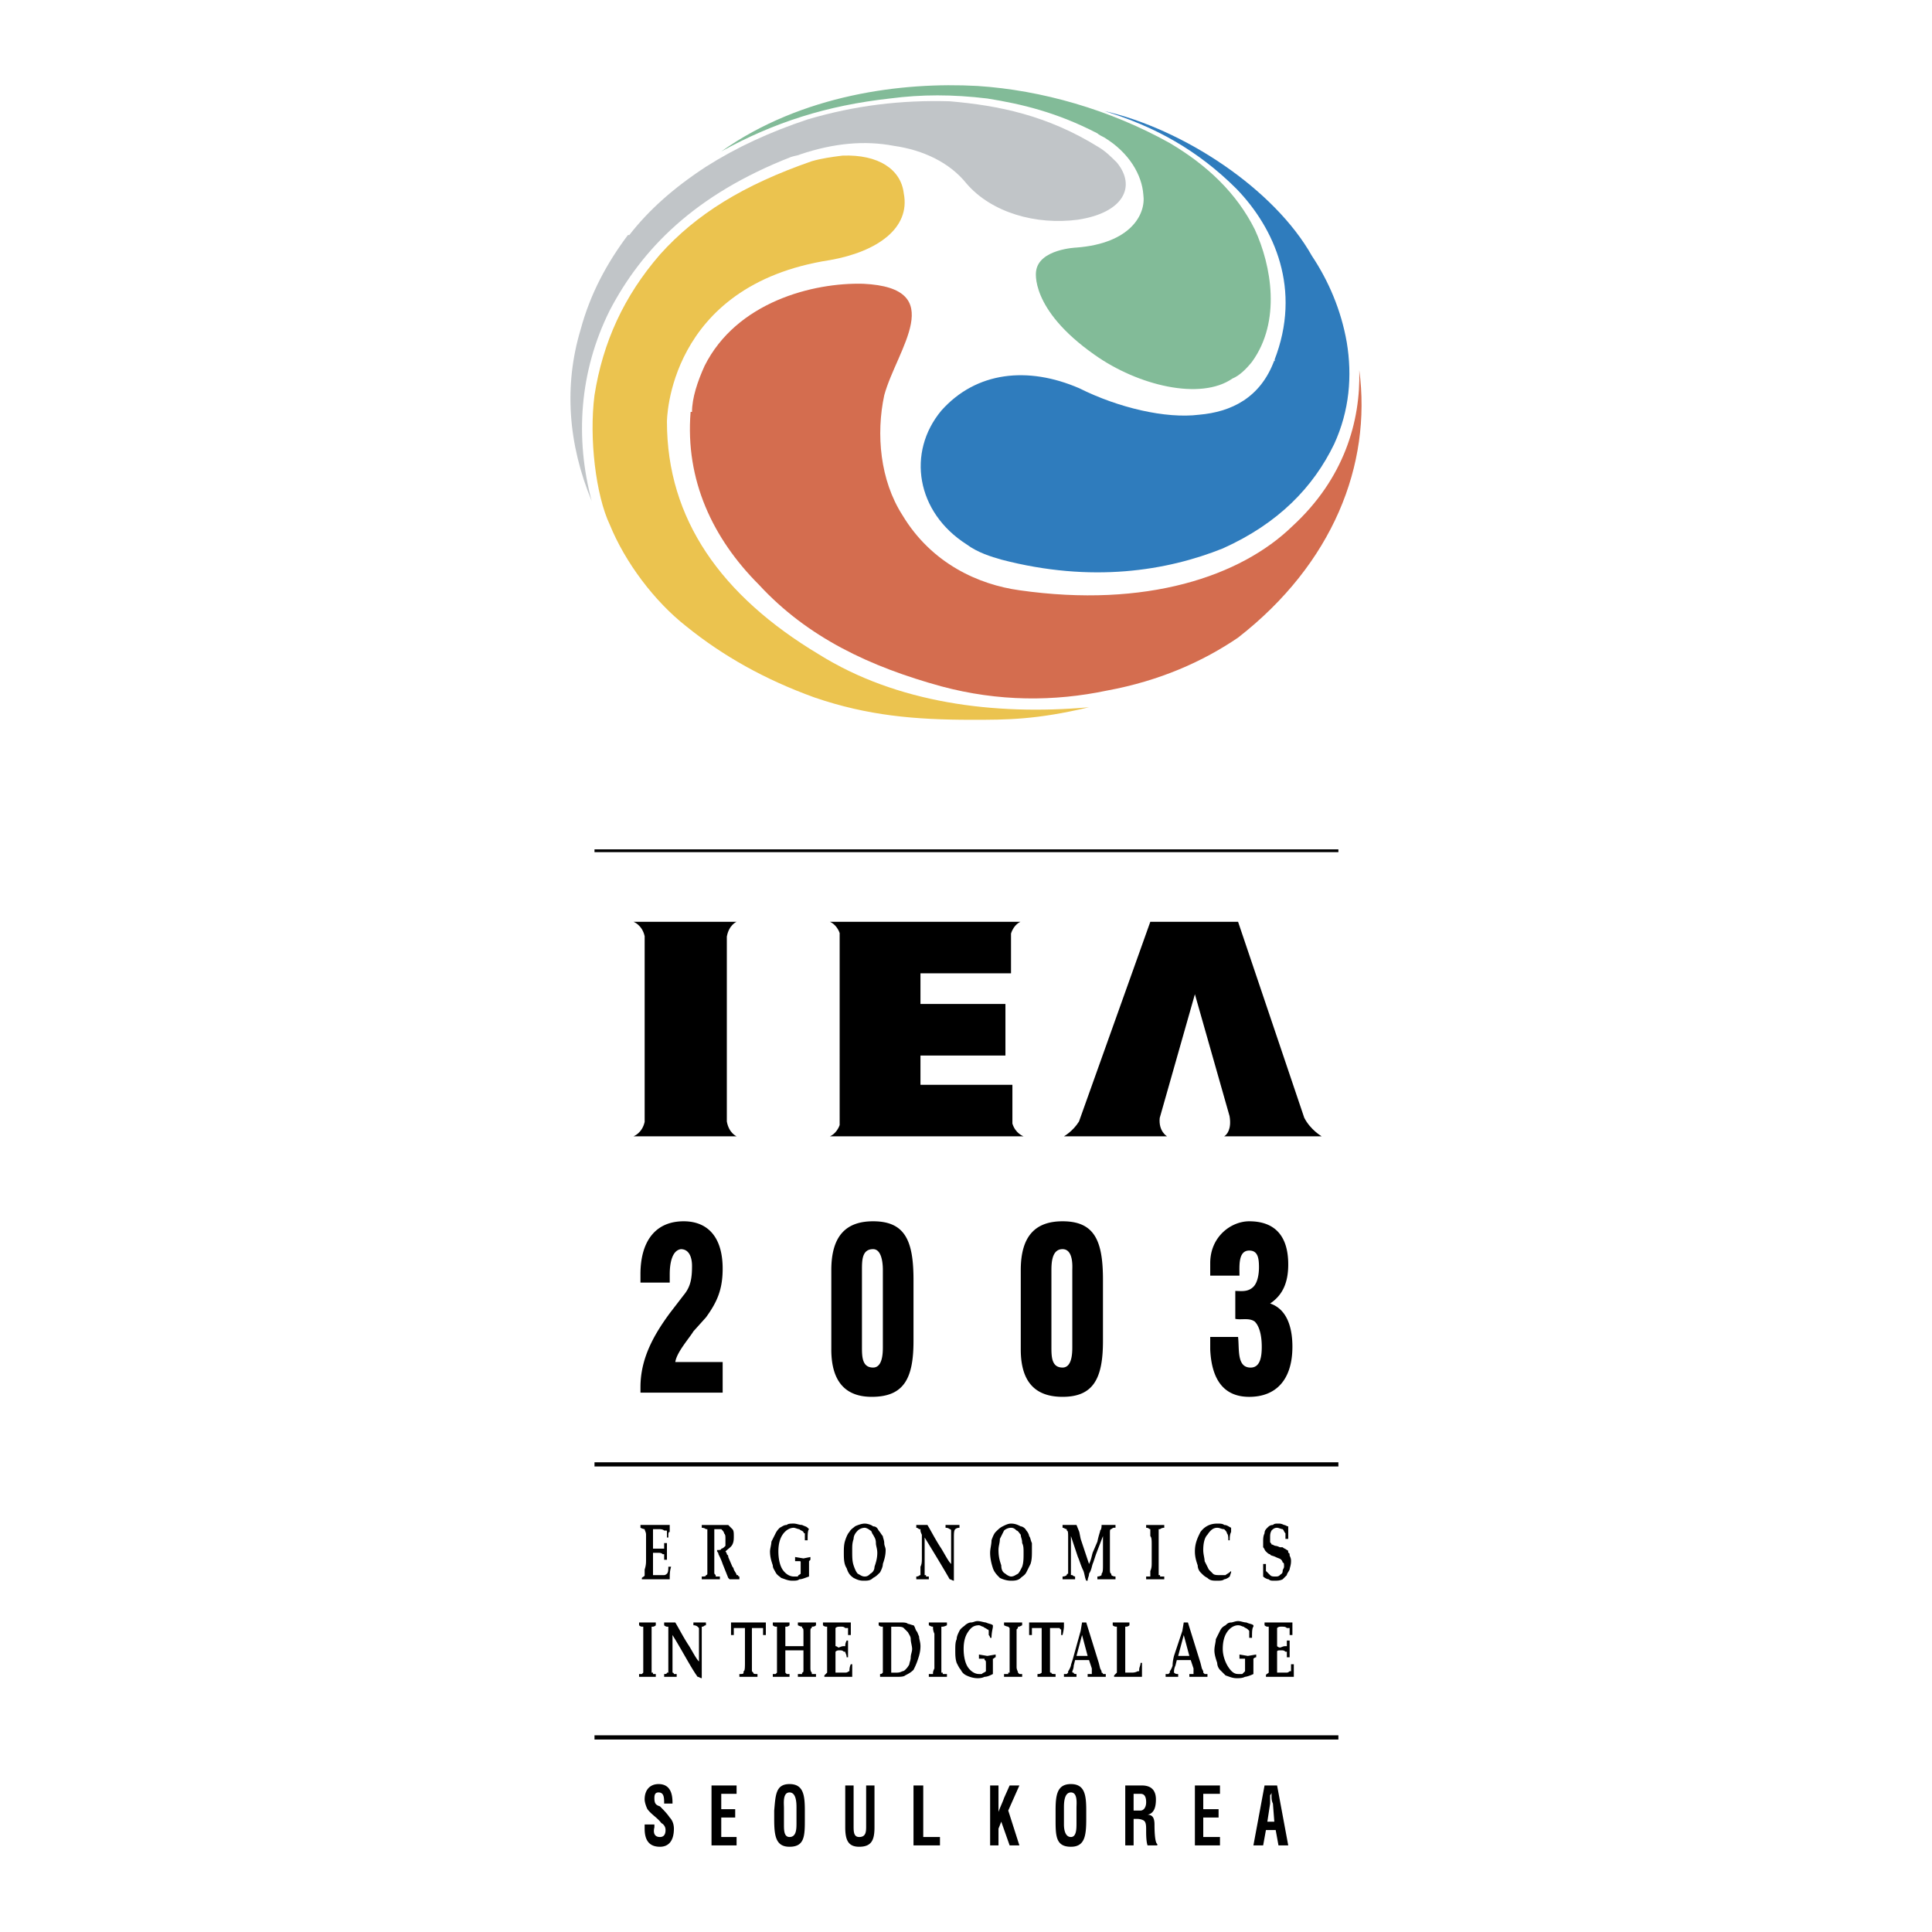 <svg xmlns="http://www.w3.org/2000/svg" width="2500" height="2500" viewBox="0 0 192.756 192.756"><g fill-rule="evenodd" clip-rule="evenodd"><path fill="#fff" d="M0 0h192.756v192.756H0V0z"/><path d="M59.313 85.018h74.218v-.278H59.313v.278zM63.899 127.963v-.834c0-3.334 1.529-5.281 4.309-5.281 2.363 0 3.892 1.529 3.892 4.727 0 2.084-.556 3.336-1.667 4.863l-1.251 1.391c-.417.695-1.668 2.084-1.807 3.059H72.1v3.057h-8.2v-.557c0-2.918 1.39-5.281 2.919-7.365l1.39-1.807c.695-.834.834-1.668.834-2.918 0-.834-.278-1.668-1.112-1.668-.973.139-1.112 1.668-1.112 2.5v.834h-2.92v-.001zM88.083 134.357c0 .555 0 2.084-.973 2.084-1.112 0-1.112-1.111-1.112-2.084v-7.645c0-.973 0-2.084 1.112-2.084.973 0 .973 1.807.973 2.084v7.645zm-5.143.278c0 3.336 1.529 4.727 4.031 4.727 3.196 0 4.169-1.809 4.169-5.561v-6.115c0-3.891-.833-5.838-4.03-5.838-2.641 0-4.169 1.391-4.169 4.865v7.922h-.001zM106.984 134.357c0 .555 0 2.084-.973 2.084-1.111 0-1.111-1.111-1.111-2.084v-7.645c0-.973.139-2.084 1.111-2.084 1.111 0 .973 1.807.973 2.084v7.645zm-5.142.278c0 3.336 1.529 4.727 4.17 4.727 3.059 0 4.031-1.809 4.031-5.561v-6.115c0-3.891-.834-5.838-4.031-5.838-2.641 0-4.17 1.391-4.17 4.865v7.922zM123.246 128.797c.555 0 1.25.141 1.807-.416.416-.418.555-1.252.555-1.945 0-.973-.139-1.668-.973-1.668-1.111 0-.973 1.529-.973 2.502h-2.918v-1.252c0-2.641 2.084-4.17 3.891-4.17 2.363 0 3.893 1.252 3.893 4.309 0 1.807-.557 3.059-1.807 3.893 1.668.557 2.223 2.363 2.223 4.309 0 3.336-1.668 5.004-4.309 5.004-2.5 0-3.752-1.668-3.891-4.727v-1.25h2.779c.139 1.25-.139 3.057 1.252 3.057.973 0 1.111-1.111 1.111-2.084 0-.834-.139-1.945-.695-2.502-.557-.418-1.391-.139-1.945-.277v-2.783zM59.313 146.311h74.218v-.418H59.313v.418zM64.039 157.568v-.141c.139-.139.278-.139.278-.277v-.557c.139-.416.139-.693.139-.973v-1.668-.834c0-.277-.139-.416-.139-.555 0 0-.139 0-.417-.139v-.279H66.819V152.841c-.139 0-.139.139-.139.557h-.139v-.557c0-.139 0-.139-.139-.139h-.139c-.139-.139-.417-.139-.556-.139h-.556V154.508h1.112v-.557h.278v1.668h-.278v-.555h-.139c-.139-.141-.278-.141-.556-.141h-.417v2.225h1.112c.139 0 .278-.139.278-.139.139-.139.139-.418.139-.695h.278c-.139.418-.139.834-.139 1.252h-1.807c-.001.002-.418.002-.973.002zM70.015 152.426v-.279h2.641l.417.418c.139.139.139.416.139.693 0 .279 0 .557-.139.834-.139.279-.417.418-.695.695 0 0 .139.139.139.279.139.139.139.139.139.277l.417.973a.43.43 0 0 1 .139.277c.139.279.278.418.278.557h.139c0 .139.139.139.139.139v.279H72.795l-.139-.141-.556-1.389c-.139-.418-.278-.695-.417-.973 0-.141-.139-.279-.139-.279v-.139c.278 0 .417 0 .417-.139.139 0 .278-.139.417-.277v-.695c0-.279 0-.418-.139-.557 0-.139-.139-.277-.278-.416h-.417-.277v4.309c0 .139 0 .139.139.277v.139h.417v.279h-1.807v-.279c.277 0 .417 0 .417-.139 0 0 .139 0 .139-.139V153.257v-.693h-.139s-.141-.138-.418-.138zM80.578 153.676H80.3v-.418-.277c-.139 0-.139-.139-.139-.139-.139-.139-.278-.139-.417-.277-.139 0-.417-.139-.556-.139-.417 0-.834.277-1.112.693-.277.418-.417.973-.417 1.668s.139 1.391.417 1.807c.278.418.695.695 1.112.695h.417c0-.139.139-.139.278-.277v-.418-.277-.416c0-.141 0-.141-.139-.141h-.417v-.416l.834.139.695-.139v.277l-.139.139v1.529c-.417.139-.694.279-.973.279-.139.139-.417.139-.695.139-.417 0-.695-.139-1.112-.279-.139-.139-.417-.277-.556-.555-.139-.279-.278-.418-.278-.695-.139-.418-.278-.834-.278-1.391 0-.277.139-.695.139-.973l.417-.834c.139-.277.278-.416.417-.555.277-.141.417-.279.694-.279.139-.139.417-.139.695-.139.278 0 .556.139.834.139.277.139.417.139.556.279l.139.139c-.138.139-.138.555-.138 1.112zM85.164 153.537c0-.279.139-.557.417-.834.139-.139.417-.277.695-.277.139 0 .417.139.556.277.139 0 .139.277.278.416.139.279.278.418.278.834 0 .279.139.557.139.973 0 .557-.139.975-.278 1.391a.764.764 0 0 1-.417.695c-.139.139-.278.277-.556.277s-.417-.139-.695-.277c-.139-.139-.278-.418-.417-.834-.139-.418-.139-.834-.139-1.529 0-.417 0-.696.139-1.112zm-.695 2.918c.139.418.278.695.695.973.278.141.556.279.973.279s.695 0 .973-.279c.278-.139.417-.277.695-.555.139-.279.277-.557.277-.834.14-.418.278-.834.278-1.391 0-.277-.139-.416-.139-.695 0-.277-.14-.555-.14-.695-.139-.139-.277-.416-.417-.555-.139-.277-.277-.418-.556-.418-.139-.139-.556-.277-.834-.277-.278 0-.695.139-.973.277-.139.141-.417.279-.556.557-.139.139-.278.416-.417.834-.139.416-.139.834-.139 1.25.002.556.002 1.113.28 1.529zM91.418 157.289c.278 0 .278-.139.417-.139v-.139-.695c.139-.277.139-.557.139-.834v-2.363c-.139-.277-.139-.416-.139-.416v-.139h-.139s-.139-.139-.278-.139v-.279h1.112c.417.695.834 1.529 1.39 2.363.417.695.694 1.25.973 1.529v-.834-2.502s0-.139-.139-.139c0 0-.139-.139-.417-.139v-.279H95.726v.279c-.278 0-.417.139-.417.139-.139.139-.139.416-.139.973v4.17c-.139 0-.278-.139-.417-.139-.556-.975-1.39-2.363-2.501-4.17V157.149h.139v.139h.278v.279h-1.251v-.278zM99.758 153.537l.416-.834c.139-.139.418-.277.695-.277s.418.139.557.277c.139 0 .277.277.416.416 0 .279.139.418.139.834.141.279.141.557.141.973 0 .557 0 .975-.141 1.391-.139.277-.277.557-.416.695-.277.139-.418.277-.695.277-.139 0-.416-.139-.557-.277-.277-.139-.416-.418-.416-.834-.139-.418-.277-.834-.277-1.529-.001-.417.138-.696.138-1.112zm-.696 2.918c.139.418.416.695.695.973.277.141.695.279 1.111.279.277 0 .695 0 .973-.279.139-.139.418-.277.557-.555l.416-.834c.141-.418.141-.834.141-1.391v-.695c-.141-.277-.141-.555-.279-.695 0-.139-.139-.416-.277-.555-.139-.277-.418-.418-.557-.418-.277-.139-.555-.277-.973-.277-.277 0-.557.139-.834.277-.277.141-.416.279-.695.557-.139.139-.277.416-.416.834 0 .416-.139.834-.139 1.25 0 .556.139 1.113.277 1.529zM106.012 157.568v-.279c.277 0 .416-.139.416-.139s0-.139.141-.139v-.973-1.252-1.389c0-.418 0-.695-.141-.695v-.139c-.139 0-.277-.139-.416-.139v-.279h1.391l.277.695.139.695.834 2.502c.277-.557.277-.973.418-1.252l.416-.973c.139-.695.277-.973.277-1.111.141-.139.141-.418.141-.557h1.389v.279h-.139c-.139 0-.277.139-.277.139-.141 0-.141.139-.141.416v3.475c0 .279 0 .557.141.557v.139s.139.139.416.139v.279h-1.807v-.279c.277 0 .418-.139.418-.139v-.139c.139-.139.139-.418.139-.973v-2.781l-.695 1.809-.277.834c-.141.277-.141.693-.418 1.111 0 .277-.139.416-.139.695h-.139c-.139-.279-.139-.557-.279-.973-.277-.557-.416-1.113-.555-1.391l-.695-2.086v3.893h.139s.139.139.277.139v.279h-.555c-.28.002-.558.002-.696.002zM116.158 152.146v.279c-.279 0-.418.139-.418.139h-.139v4.586h.139v.139h.418v.279h-1.807v-.279h.416v-.139-.416c.139-.279.139-.557.139-.834v-1.668c0-.557 0-.834-.139-.975v-.693c-.139 0-.139-.139-.416-.139v-.279h1.807zM122.828 156.873l-.139.416c-.139.139-.416.279-.555.279-.141.139-.418.139-.695.139-.418 0-.695 0-.973-.279-.279-.139-.418-.277-.695-.555a1.063 1.063 0 0 1-.277-.695c-.141-.418-.279-.834-.279-1.391 0-.834.279-1.389.557-1.945.416-.557.973-.834 1.668-.834.277 0 .555 0 .695.139.277 0 .416.139.693.279v.416c-.139.277-.139.557-.139.834h-.139c0-.277 0-.557-.139-.695 0-.139-.139-.277-.277-.416-.279 0-.418-.139-.695-.139-.418 0-.695.277-.973.693-.279.279-.418.834-.418 1.529 0 .418.139.834.139 1.111.141.279.279.557.418.834l.416.418c.139.139.418.139.695.139h.557c.139-.139.277-.139.555-.416v.139zM128.527 153.537h-.277v-.557c-.141-.139-.141-.277-.279-.416-.139 0-.416-.139-.555-.139-.279 0-.418.139-.557.277-.139.277-.139.416-.139.695v.416c0 .139.139.139.139.277.139 0 .277.141.416.141 0 0 .141 0 .418.139h.277c.139.139.279.139.418.277.139 0 .139.139.139.277.139 0 .139.141.139.279.139.277.139.416.139.555 0 .418-.139.695-.139.834-.139.279-.277.418-.277.557-.139.139-.279.277-.418.418-.277.139-.555.139-.834.139-.277 0-.416 0-.555-.139-.141 0-.418-.141-.557-.279v-1.25h.277v.695l.418.416c.139.139.277.139.555.139.141 0 .279 0 .418-.139s.277-.139.277-.416c0-.141.139-.279.139-.418 0-.277 0-.416-.139-.416 0-.141-.139-.279-.139-.279-.139-.139-.277-.139-.557-.277-.277-.139-.555-.139-.555-.277-.139 0-.279-.141-.418-.279s-.139-.277-.277-.416v-.557c0-.277 0-.557.139-.834 0-.277.139-.416.277-.555.141-.141.279-.279.557-.279.139-.139.277-.139.557-.139.139 0 .277 0 .555.139.141 0 .279.139.418.139V153.537zM65.428 161.875v.279c-.139.139-.278.139-.278.139h-.139v4.586h.139v.139h.278v.279H63.761v-.279h.278l.139-.139v-.416-2.502-.973-.557-.139h-.139s-.139 0-.278-.139v-.279h.833l.834.001zM66.262 167.018c.139 0 .278 0 .278-.139h.139v-.139-.695V162.85 162.293h-.139s-.139 0-.278-.139v-.279h1.112c.417.695.833 1.529 1.39 2.363.417.695.695 1.252.973 1.529v-.834-2.502l-.139-.139s-.139-.139-.417-.139v-.279h1.251v.279c-.14 0-.278.139-.278.139h-.139v5.143c-.139 0-.278-.139-.417-.139-.695-.973-1.39-2.363-2.502-4.17V166.878c.139 0 .139.139.139.139h.278v.279h-1.251v-.278zM73.768 167.297v-.279c.278 0 .417 0 .417-.139v-.139c.139 0 .139-.416.139-.973v-2.363-.973H73.351h-.139V163.127h-.278v-.834-.418H76.409v1.252h-.279V162.431h-1.112v4.309l.139.139c0 .139.139.139.417.139v.279h-1.806zM77.103 167.297v-.279h.278l.139-.139v-3.891-.557-.139h-.139s-.139 0-.278-.139v-.279h1.668v.279c-.139.139-.278.139-.278.139h-.139V164.237h1.807v-.557-.693c0-.418 0-.557-.139-.557v-.139s-.139 0-.417-.139v-.279h1.807v.279c-.139.139-.278.139-.417.139v.139c-.139 0-.139.139-.139.418v3.475c0 .277 0 .416.139.555v.139h.417v.279h-1.807v-.279h.417v-.139c.139 0 .139-.139.139-.277V164.656h-1.807v2.222l.139.139h.278v.279h-.834l-.834.001zM82.246 167.297v-.139c.139-.141.139-.141.278-.279v-.555-2.643-.832-.557c-.139 0-.278 0-.417-.139v-.279h2.78V163.127h-.278v-.557-.139h-.278c-.139-.139-.278-.139-.417-.139-.278 0-.417 0-.556.139v1.806c.139 0 .278.139.278.139.139 0 .278-.139.556-.139h.139c0-.139 0-.277.139-.557h.139v1.668h-.139c0-.277-.139-.416-.139-.555h-.139c-.139-.139-.278-.139-.417-.139-.139 0-.278 0-.417.139v2.084H84.331c.278 0 .278-.139.417-.139 0-.139 0-.416.139-.695h.139v1.252h-.139-1.807c-.001.002-.279.002-.834.002zM88.917 165.35v-.973-2.084h.417c.417 0 .695 0 .834.139s.278.277.417.418c.139.277.278.416.278.693 0 .279.139.695.139.973 0 .279-.139.557-.139.834 0 .279-.139.557-.139.695-.139.279-.278.418-.417.557 0 0-.139.139-.278.139-.278.139-.417.139-.695.139h-.417v-1.53zm-.278 1.947h.834c.278 0 .695 0 .834-.139.278-.141.556-.279.833-.557.139-.277.278-.557.417-.973.139-.418.278-.834.278-1.391 0-.416-.139-.695-.139-.973-.139-.277-.139-.416-.278-.557-.139-.277-.139-.416-.278-.555-.139 0-.417-.139-.556-.139-.139-.141-.417-.141-.834-.141h-2.085v.279c.14.139.278.139.278.139h.139V166.876c-.139.139-.139.139-.277.139v.28h.834v.002zM94.476 161.875v.279c-.278.139-.417.139-.417.139h-.139v4.586h.139v.139h.417v.279h-1.807v-.279h.417v-.139s0-.139.139-.416v-2.502-.973c-.139-.279-.139-.557-.139-.557v-.139c-.139 0-.139 0-.417-.139v-.279h.834l.973.001zM98.924 163.404h-.139s0-.139-.139-.277v-.418s0-.139-.141-.139c-.139-.139-.277-.139-.416-.277-.139 0-.277-.139-.418-.139-.555 0-.833.277-1.111.695-.278.416-.417.973-.417 1.666 0 .695.139 1.391.417 1.809.277.416.695.693 1.111.693h.279c.139-.139.277-.139.416-.277v-.416-.279c0-.277 0-.416-.139-.416v-.139h-.557v-.418l.834.139.834-.139v.277c-.139 0-.139.141-.277.141V167.017c-.277.141-.557.279-.834.279-.277.139-.557.139-.695.139-.416 0-.833-.139-1.112-.277a1.098 1.098 0 0 1-.556-.557c-.139-.139-.278-.418-.417-.695-.139-.416-.139-.834-.139-1.25 0-.418 0-.834.139-1.113 0-.277.139-.555.278-.834.139-.277.417-.416.556-.555s.417-.279.556-.279c.279 0 .417-.139.695-.139.279 0 .695.139.834.139.279.141.557.141.695.279v.139c.001.139-.137.557-.137 1.111zM101.98 161.875v.279c-.277.139-.277.139-.416.139 0 .139 0 .139-.139.277v3.754c0 .277.139.416.139.555l.139.139h.277v.279h-1.807v-.279h.418v-.139h.139v-.416-2.502-.973-.557l-.139-.139s-.139 0-.418-.139v-.279h.834l.973.001zM103.51 167.297v-.279c.139 0 .277 0 .418-.139v-.139-3.336-.973H102.955V163.127h-.279v-.834-.418h3.474v.418s0 .277-.139.834h-.139v-.557c-.139 0-.139-.139-.139-.139H104.76v4.309c0 .139 0 .139.139.139 0 .139.139.139.416.139v.279h-1.805zM107.957 163.127l.557 2.084h-1.112l.555-2.084zm-1.111 4.17h.557v-.279c-.141 0-.279 0-.279-.139-.139 0-.139 0-.139-.139 0 0 .139-.277.139-.557l.139-.555h1.391l.277.834V167.017h-.416v.279h1.807v-.279h-.278c0-.139-.139-.139-.139-.139v-.139l-.141-.277-.139-.557-1.25-4.031h-.418l-.139.834-.695 2.502c-.139.557-.277.834-.277.973-.139.418-.277.557-.277.557v.139l-.141.139h-.277v.279h.695zM111.154 167.297v-.139l.139-.141.139-.139v-.695-1.527-1.391-.834-.139c-.139 0-.277 0-.416-.139v-.279h1.668v.279c-.139.139-.279.139-.418.139v4.585h.557c.277 0 .416 0 .695-.139h.139v-.139c0-.277.139-.418.139-.695h.139v1.391H113.239h-1.25l-.835.002zM118.104 163.127l.557 2.084h-1.114l.557-2.084zm-1.112 4.17h.555v-.279c-.139 0-.277 0-.416-.139v-.139s0-.277.139-.557l.139-.555h1.391l.277.834V167.017h-.416v.279h1.807v-.279h-.28l-.139-.139v-.139l-.139-.277-.139-.557-1.252-4.031h-.416l-.139.834-.834 2.502c-.139.557-.139.834-.139.973-.141.418-.279.557-.279.557v.139l-.139.139h-.277v.279h.696zM124.914 163.404h-.279v-.277-.418l-.139-.139c-.139-.139-.277-.139-.416-.277-.139 0-.279-.139-.557-.139-.416 0-.834.277-1.111.695-.277.416-.418.973-.418 1.666 0 .695.279 1.391.557 1.809.277.416.557.693.973.693h.418l.277-.277v-.416-.279-.416-.139h-.557v-.418l.834.139.834-.139v.277c-.139 0-.277.141-.277.141V167.017c-.277.141-.695.279-.834.279-.277.139-.557.139-.834.139-.418 0-.695-.139-1.111-.277-.139-.141-.279-.279-.557-.557a1.063 1.063 0 0 1-.277-.695c-.139-.416-.279-.834-.279-1.25 0-.418.141-.834.141-1.113l.416-.834c.139-.277.277-.416.557-.555.139-.139.277-.279.555-.279.139 0 .418-.139.695-.139s.557.139.834.139c.277.141.557.141.695.279v.139c-.14.139-.14.557-.14 1.111zM126.303 167.297v-.139c0-.141.139-.141.279-.279v-.555-2.643-.832-.557h-.141s-.139 0-.277-.139v-.279H128.944V163.127h-.277v-.557-.139h-.277c-.139-.139-.279-.139-.557-.139-.139 0-.277 0-.416.139v1.806s.139.139.277.139.277-.139.557-.139h.139v-.557h.277v1.668h-.277v-.555h-.139c-.141-.139-.279-.139-.418-.139-.277 0-.416 0-.416.139v2.084H128.39c.139 0 .277-.139.277-.139h.139v-.695h.279v1.252h-1.948c0 .002-.278.002-.834.002zM66.262 179.943c0-.557 0-1.111-.556-1.111-.278 0-.417.139-.417.555 0 .557.139.695.556.834.278.279.695.695.973 1.113.278.277.417.695.417 1.111 0 1.252-.556 1.807-1.39 1.807-1.112 0-1.529-.695-1.529-1.807v-.416h.973v.277c-.139.557 0 .973.556.973.278 0 .556-.139.556-.695a.767.767 0 0 0-.417-.695c-.417-.555-.973-.834-1.39-1.389-.139-.279-.278-.695-.278-.973 0-.973.556-1.529 1.39-1.529 1.39 0 1.39 1.389 1.39 1.945h-.834zM70.988 184.113v-5.976h2.501v.834H71.96v1.529h1.391v.834H71.96v1.945h1.529v.834h-2.501zM78.215 180.361c0-.418-.14-1.529.556-1.529.695 0 .695 1.111.695 1.529v1.527c0 .557 0 1.391-.695 1.391-.556 0-.556-.695-.556-1.25v-1.668zm-.973 1.112c0 1.668.139 2.779 1.529 2.779 1.528 0 1.528-1.111 1.528-2.779v-.834c0-1.529-.139-2.641-1.528-2.641s-1.39 1.111-1.529 2.641v.834zM86.415 178.137h.833v4.17c0 1.25-.277 1.945-1.528 1.945-1.112 0-1.39-.695-1.39-1.945v-4.17h.834v4.031c0 .555 0 1.111.556 1.111.695 0 .695-.557.695-1.111v-4.031zM91.14 184.113v-5.976h.973v5.142h1.668v.834H91.14zM98.785 184.113v-5.977h.834v2.641c.139-.416.416-.973.555-1.391l.557-1.25h.973l-1.111 2.502 1.111 3.475h-.973l-.834-2.363-.277.695v1.668h-.835zM106.15 180.361c0-.418 0-1.529.695-1.529s.557 1.111.557 1.529v1.527c0 .557 0 1.391-.557 1.391s-.695-.695-.695-1.25v-1.668zm-.834 1.112c0 1.668 0 2.779 1.529 2.779 1.391 0 1.529-1.111 1.529-2.779v-.834c0-1.529-.139-2.641-1.529-2.641s-1.529 1.111-1.529 2.641v.834zM113.1 178.971h.695c.277 0 .557.139.557.834 0 .557-.279.834-.557.834h-.695v-1.668zm.277 2.502c.141 0 .418 0 .695.139.279.139.279.557.279.973 0 .418 0 1.113.139 1.529h.973v-.139c-.279-.139-.279-1.668-.279-1.945 0-.557-.139-.975-.693-.975.693-.139.834-.834.834-1.527 0-1.113-.695-1.391-1.391-1.391h-1.668v5.977h.834v-2.641h.277zM119.215 184.113v-5.976h2.502v.834h-1.668v1.529h1.529v.834h-1.529v1.945h1.668v.834h-2.502zM126.721 179.943v-.834s.139-.139.139-.277v.277c0 .277 0 .557.139.834l.139 1.807h-.695l.278-1.807zm-.696 4.17l.277-1.529h.973l.279 1.529h.973l-1.111-5.977h-1.252l-1.111 5.977h.972zM59.313 173.551h74.218v-.418H59.313v.418z"/><path d="M82.801 25.95c4.726-.834 8.061-3.196 7.366-6.671-.278-2.363-2.502-3.892-6.115-3.753-1.112.139-2.085.278-3.058.556-6.81 2.363-11.536 5.281-15.149 9.312-3.613 4.169-5.698 8.756-6.532 14.037-.556 4.309.139 10.007 1.529 12.926 1.528 3.752 4.447 7.644 7.644 10.146 3.614 2.919 7.783 5.281 12.787 7.088 5.282 1.807 10.007 2.224 15.706 2.224 3.475 0 6.393 0 11.674-1.251-9.451.834-19.18-.417-26.963-5.282-9.729-5.837-15.149-13.481-15.149-23.21 0 0 0-13.62 16.26-16.122z" fill="#ebc34f"/><path d="M101.703 58.889c-4.031-.556-8.756-2.641-11.675-7.505-2.223-3.474-2.64-8.061-1.806-11.953 1.25-4.586 6.532-10.702-2.085-11.119-5.004-.139-12.648 1.807-15.845 8.2-.694 1.529-1.25 3.197-1.25 4.586h-.139c-.556 6.811 2.224 12.647 6.811 17.234 4.864 5.281 11.119 8.2 18.207 10.146 5.699 1.529 11.257 1.529 16.539.417 5.281-.973 9.59-2.918 13.064-5.281 9.451-7.366 13.342-17.234 12.092-26.685.139 5.142-1.529 10.84-6.672 15.566-5.143 5.004-14.592 8.201-27.241 6.394z" fill="#d46d4f"/><path d="M127.137 35.957c0 .278.138-.278 0 0-1.389 3.753-4.309 5.143-7.504 5.42-3.336.417-8.062-.695-11.953-2.641-5.143-2.224-10.285-1.668-13.759 2.224-3.475 4.169-2.502 10.146 2.501 13.342 1.112.834 2.502 1.251 3.475 1.529 9.033 2.362 16.539 1.111 22.098-1.112 5.561-2.501 9.035-6.115 11.119-10.423 1.529-3.336 1.807-6.811 1.252-10.146-.557-3.196-1.809-6.115-3.475-8.617-3.754-6.671-12.787-12.647-20.709-14.454 5.002 1.529 9.312 3.892 13.203 7.783 3.752 3.891 6.531 10.007 3.752 17.095z" fill="#2f7cbd"/><path d="M109.209 35.401c4.309 3.058 10.562 4.586 13.758 2.362.695-.278 1.391-.973 1.947-1.667 2.918-4.031 1.945-9.59.277-13.204-1.807-3.613-4.725-6.393-8.479-8.617-5.977-3.335-12.785-5.281-19.18-5.698-7.504-.417-17.51.834-25.572 6.532 5.282-2.918 10.563-4.586 16.817-5.281 3.196-.417 6.254-.417 9.728 0 3.475.556 6.949 1.39 10.98 3.475.139.139.418.278.695.417 2.502 1.529 3.752 3.752 3.891 5.698.279 1.946-1.25 4.864-6.67 5.281 0 0-3.754.139-4.031 2.363.001 0-.694 3.752 5.839 8.339z" fill="#82bb98"/><path d="M78.91 15.665c.417-.139.695-.139.973-.278 3.335-1.112 6.393-1.39 9.312-.834 2.918.417 5.559 1.667 7.227 3.752 2.502 2.918 6.95 4.169 11.12 3.614 4.586-.695 5.836-3.336 3.891-5.699-.555-.556-1.111-1.112-1.807-1.529-5.143-3.196-10.006-4.169-14.871-4.586-4.864-.139-9.451.417-14.176 1.807-3.752 1.251-7.088 2.779-10.146 4.725-3.197 2.085-5.699 4.309-7.645 6.81h-.139c-2.085 2.78-3.752 5.838-4.726 9.451-1.668 5.56-1.251 11.397 1.112 17.095-1.668-6.254-1.251-12.925 1.807-19.04 3.197-6.115 8.478-11.536 18.068-15.288z" fill="#c1c5c8"/><path d="M73.489 91.967s-.768.312-.973 1.479v18.444c.205 1.166.973 1.48.973 1.48H63.205s.862-.307 1.112-1.439V93.404c-.25-1.132-1.112-1.437-1.112-1.437h10.284zM101.814 91.967s-.662.256-.945 1.176v3.966h-9.034v3.059h8.477v5.143h-8.477v2.918h9.172v3.869c.303.996 1.113 1.273 1.113 1.273H82.8s.667-.25.973-1.127V93.091c-.306-.877-.973-1.124-.973-1.124h19.014zM122.135 113.371c.262-.145.764-.711.537-2.02l-3.457-12.158-3.51 12.346c-.135 1.338.73 1.832.73 1.832H106.15s.889-.492 1.502-1.479l7.115-19.925h8.756l6.6 19.546c.607 1.203 1.74 1.857 1.74 1.857h-9.728v.001z"/></g></svg>